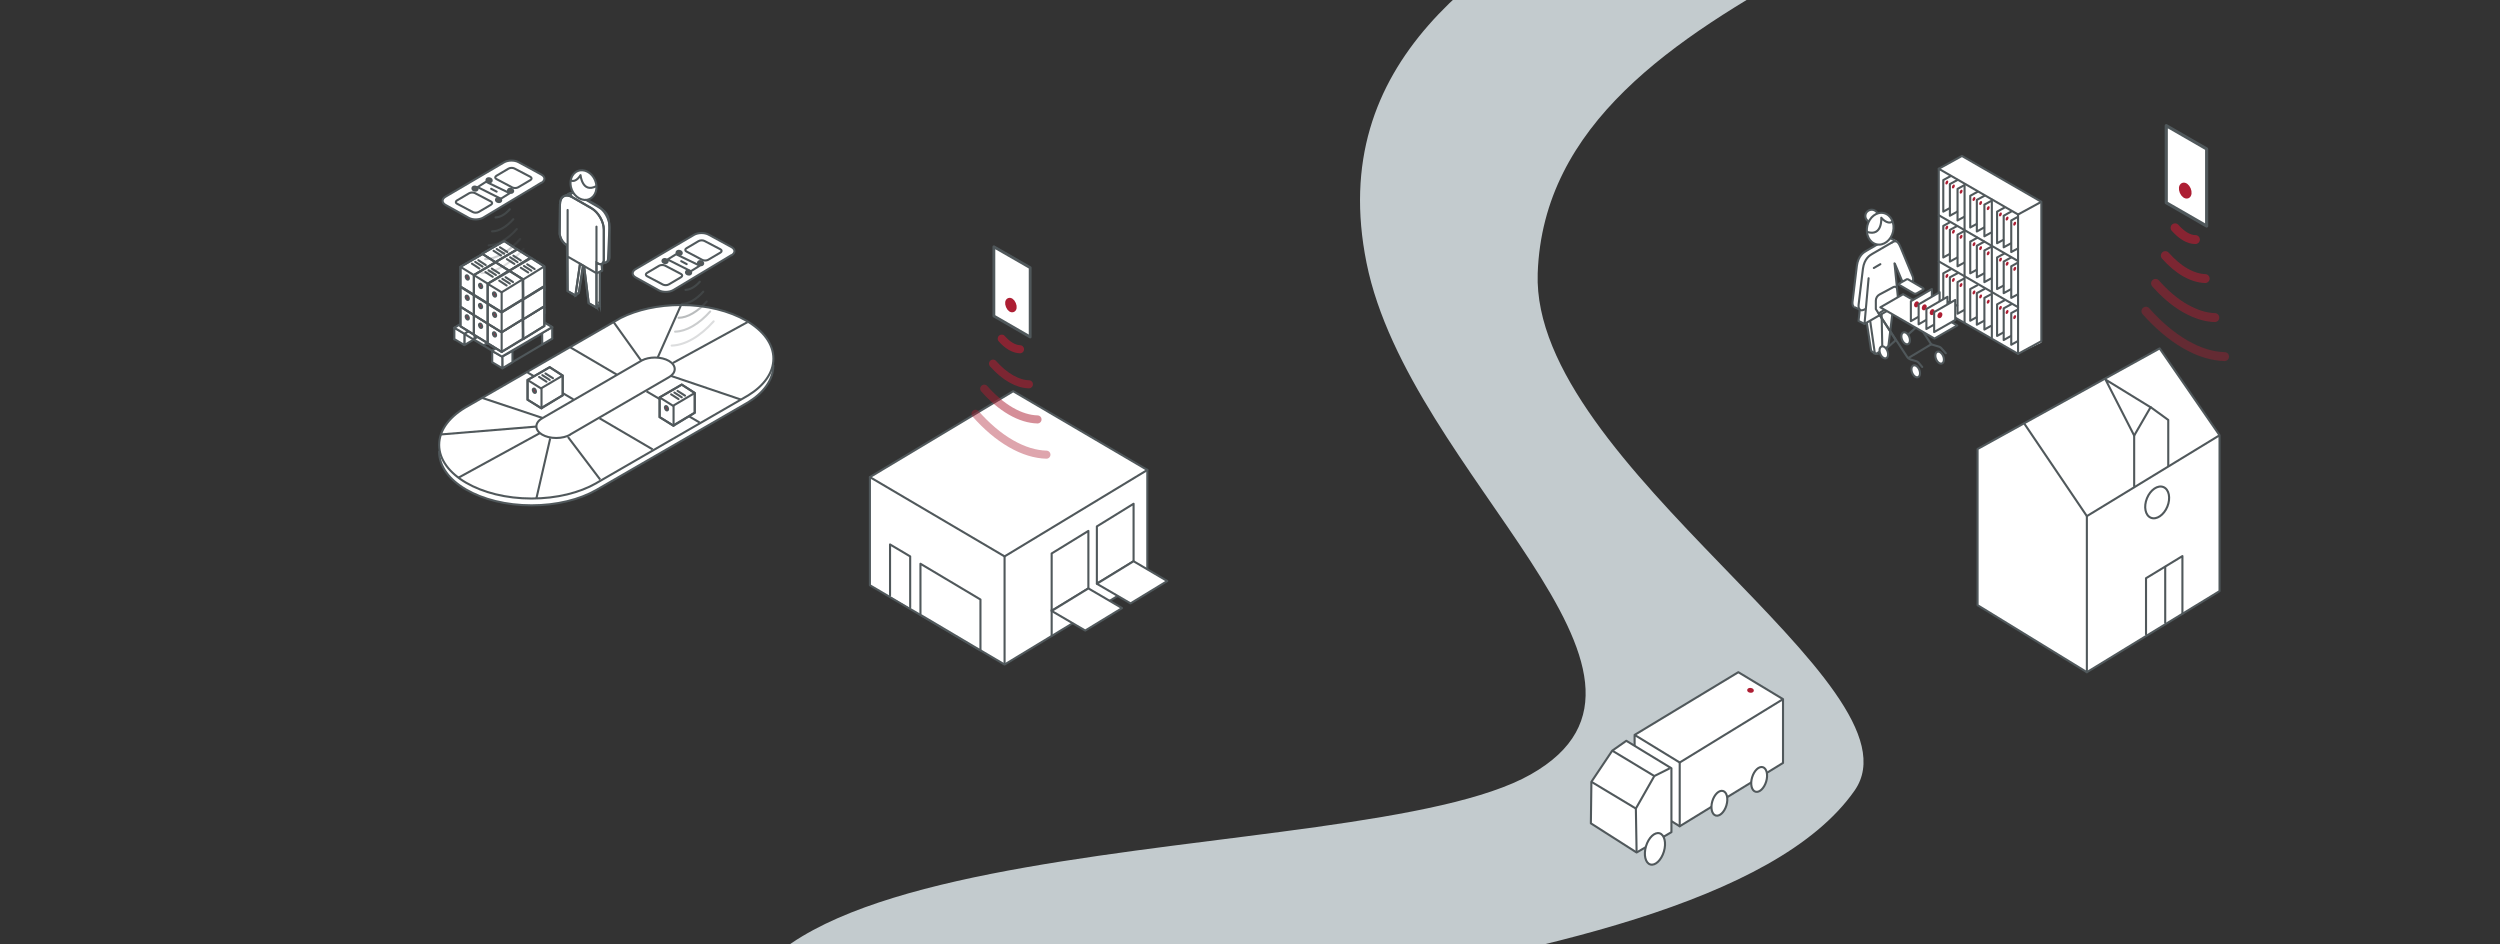 <?xml version="1.0" encoding="UTF-8"?>
<svg xmlns="http://www.w3.org/2000/svg" viewBox="0 0 238.36 90.05">
  <rect x="0" y="0" width="238.36" height="90.05" fill="#333333" stroke="none"/>
  <defs>
    <style>
      .cls-1, .cls-2, .cls-3, .cls-4, .cls-5, .cls-6, .cls-7, .cls-8, .cls-9, .cls-10, .cls-11, .cls-12, .cls-13, .cls-14, .cls-15, .cls-16, .cls-17, .cls-18, .cls-19 {
        stroke: #50585b;
      }

      .cls-1, .cls-2, .cls-3, .cls-4, .cls-5, .cls-7, .cls-8, .cls-9, .cls-10, .cls-11, .cls-12, .cls-13, .cls-20, .cls-14, .cls-15, .cls-16, .cls-17, .cls-18 {
        stroke-width: .2px;
      }

      .cls-1, .cls-2, .cls-3, .cls-4, .cls-5, .cls-21, .cls-10, .cls-11, .cls-12, .cls-22, .cls-23, .cls-20, .cls-24, .cls-25, .cls-14, .cls-26, .cls-27, .cls-28, .cls-16, .cls-17, .cls-29, .cls-30 {
        stroke-miterlimit: 10;
      }

      .cls-1, .cls-3, .cls-4, .cls-7, .cls-9, .cls-21, .cls-10, .cls-11, .cls-22, .cls-23, .cls-24, .cls-25, .cls-14, .cls-28, .cls-16, .cls-17, .cls-29, .cls-30 {
        fill: none;
      }

      .cls-1, .cls-4, .cls-6, .cls-8, .cls-9, .cls-21, .cls-10, .cls-11, .cls-13, .cls-22, .cls-23, .cls-24, .cls-25, .cls-14, .cls-28, .cls-16, .cls-17, .cls-29, .cls-30, .cls-19 {
        stroke-linecap: round;
      }

      .cls-1, .cls-23, .cls-25 {
        opacity: .5;
      }

      .cls-2 {
        fill: #b51838;
      }

      .cls-4, .cls-28, .cls-30 {
        opacity: .4;
      }

      .cls-5, .cls-13 {
        fill: #575756;
      }

      .cls-6 {
        stroke-width: .3px;
      }

      .cls-6, .cls-7, .cls-8, .cls-9, .cls-13, .cls-15, .cls-18, .cls-19 {
        stroke-linejoin: round;
      }

      .cls-6, .cls-8, .cls-12, .cls-31, .cls-15, .cls-19 {
        fill: #fff;
      }

      .cls-32, .cls-33, .cls-31 {
        stroke-width: 0px;
      }

      .cls-32, .cls-20, .cls-26, .cls-27 {
        fill: #ad1e33;
      }

      .cls-21, .cls-22, .cls-23, .cls-20, .cls-24, .cls-25, .cls-26, .cls-27, .cls-28, .cls-29, .cls-30 {
        stroke: #ad1e33;
      }

      .cls-21, .cls-22, .cls-23, .cls-30 {
        stroke-width: .77px;
      }

      .cls-21, .cls-24, .cls-17 {
        opacity: .7;
      }

      .cls-10 {
        opacity: .3;
      }

      .cls-11 {
        opacity: .2;
      }

      .cls-33 {
        fill: #c3cbce;
      }

      .cls-22, .cls-14, .cls-29 {
        opacity: .6;
      }

      .cls-24, .cls-25, .cls-28, .cls-29 {
        stroke-width: .85px;
      }

      .cls-26 {
        stroke-width: .5px;
      }

      .cls-27 {
        stroke-width: .45px;
      }

      .cls-18 {
        fill: #59595b;
      }

      .cls-19 {
        stroke-width: .27px;
      }
    </style>
  </defs>
  <g id="Layer_3" data-name="Layer 3">
    <path class="cls-33" d="m2.34,214.23s109.64-59.09,115.06-75.99c5.43-16.91-22.36-19.44-28.08-31.75-5.71-12.31,72.42-9.54,87.5-31.11,6.97-9.97-30.85-31.03-30.21-49.32.99-28.43,49.78-32.58,55.85-53.46s-27.03-19.85-41.61-40.62c-14.57-20.77,43.33-21.71,44.28-46.49,1.33-34.68-51.96-29.48-67.88-46.1-11.53-12.03,32.37-26.19,31.54-53.82-1-33.26-80.96-63.92-59.43-75.93,13.62-7.6,71.79-16.13,79.41-41.48,6.47-21.54-28.58-30.65-28.62-49.84-.04-17.18,33.01-24.91,43.18-46.45,13.4-28.38-60.74-70.89-73.65-83.86-14.88-14.94,47.78-36.24,43.47-54.2s-78.78-19.11-91.97-28.83c-17.03-12.54,15.59-15.78,16.92-29.85,1.33-14.07-123.84-94.3-123.84-94.3l.15,5.15s106.51,76.17,105.17,90.24c-1.33,14.07-36.43,19.06-22.38,34.87,12.6,14.18,95.88,5.66,88.37,32.45-4.83,17.23-47.52,25.83-32.6,45.48,20.11,26.48,94.66,71.72,63.54,87.06-17.84,8.79-40.07,23.41-36.33,45.87,2.81,16.81,39.09,33.81,29.81,44.44-9.28,10.64-75.98,19.14-80.28,42.07-6.42,34.22,55.56,57.31,58.26,75.78,1.97,13.48-35.78,36.78-35.45,54.67.64,34.75,68.45,12.6,67.9,44.3-.23,13.03-42.96,23.88-40.65,48.75,1.76,18.98,25.23,22.78,34.23,33.93,16.55,20.52-51.47,20.6-43.71,59.17,4.07,20.25,32.38,39.31,15.65,48.78-16.72,9.47-86.69,3.75-74.74,31.18,7.65,17.56,26.73,20.24,12.83,38.37-12.18,15.89-81.89,63.58-81.89,63.58"/>
  </g>
  <g id="Ekstra_elementer_t.h." data-name="Ekstra elementer t.h.">
    <g>
      <g>
        <g>
          <polyline class="cls-8" points="170 66.66 160.15 72.7 155.85 70.07 165.74 64.09 170 66.66 170 72.74 160.15 78.78 155.85 76.13 155.85 70.14"/>
          <line class="cls-8" x1="160.15" y1="72.7" x2="160.15" y2="78.78"/>
        </g>
        <ellipse class="cls-8" cx="163.93" cy="76.58" rx="1.22" ry=".7" transform="translate(43.57 211.68) rotate(-73.34)"/>
        <ellipse class="cls-8" cx="167.72" cy="74.31" rx="1.22" ry=".7" transform="translate(48.45 213.69) rotate(-73.34)"/>
        <g>
          <g>
            <polyline class="cls-15" points="159.19 73.26 157.73 73.99 153.72 71.57 155.06 70.63 159.36 73.25 159.36 79.34 156.04 81.28 151.68 78.5 151.73 74.54 153.72 71.57"/>
            <polyline class="cls-7" points="157.73 73.99 155.97 77.09 156.04 81.28"/>
            <ellipse class="cls-8" cx="157.79" cy="80.93" rx="1.55" ry=".89" transform="translate(35.02 208.9) rotate(-73.34)"/>
          </g>
          <line class="cls-7" x1="151.73" y1="74.54" x2="155.97" y2="77.09"/>
        </g>
      </g>
      <ellipse class="cls-20" cx="166.89" cy="65.82" rx=".13" ry=".22" transform="translate(81.37 223.52) rotate(-83.05)"/>
    </g>
    <g>
      <g>
        <polyline class="cls-8" points="193.06 40.47 198.97 49.21 211.62 41.5 205.91 33.22 188.55 42.81 188.55 57.7 198.97 64.09 211.62 56.36 211.62 41.57"/>
        <line class="cls-8" x1="198.97" y1="49.21" x2="198.97" y2="64.09"/>
      </g>
      <polyline class="cls-9" points="204.61 60.47 204.61 55.13 208.08 53.02 208.08 58.51"/>
      <line class="cls-9" x1="206.44" y1="54.05" x2="206.44" y2="59.38"/>
      <ellipse class="cls-9" cx="205.68" cy="47.91" rx="1.58" ry="1.05" transform="translate(83.54 220.19) rotate(-67.78)"/>
      <polyline class="cls-9" points="203.48 46.35 203.48 41.53 205.05 38.82 206.73 40.04 206.73 44.39"/>
      <polyline class="cls-9" points="203.48 41.53 200.75 36.19 205.06 38.84"/>
    </g>
    <g>
      <polygon class="cls-6" points="210.39 21.55 206.54 19.33 206.54 11.98 210.39 14.2 210.39 21.55"/>
      <g>
        <ellipse class="cls-26" cx="208.35" cy="18.17" rx=".31" ry=".54" transform="translate(9.52 83.03) rotate(-23.05)"/>
        <g>
          <path class="cls-28" d="m204.6,29.67c1.16,1.31,2.42,2.39,3.75,3.16s2.59,1.14,3.75,1.17"/>
          <path class="cls-25" d="m205.52,27.02c.87.98,1.82,1.81,2.83,2.38s1.95.86,2.82.88"/>
          <path class="cls-29" d="m206.45,24.37c.59.66,1.23,1.22,1.9,1.6s1.31.57,1.9.59"/>
          <path class="cls-24" d="m207.38,21.72c.3.34.63.63.97.83s.67.29.97.29"/>
        </g>
      </g>
    </g>
    <g>
      <g>
        <g>
          <polygon class="cls-31" points="194.63 32.67 194.63 19.24 187.06 14.87 184.85 16.09 184.85 29.37 192.41 33.73 194.63 32.67"/>
          <polygon class="cls-9" points="184.85 29.38 192.41 33.74 192.41 20.45 184.85 16.09 184.85 29.38"/>
          <line class="cls-9" x1="192.41" y1="24.89" x2="184.85" y2="20.52"/>
          <line class="cls-9" x1="192.41" y1="29.29" x2="184.85" y2="24.92"/>
          <polyline class="cls-9" points="192.41 33.74 194.63 32.53 194.63 19.24 187.06 14.87 184.85 16.09"/>
          <line class="cls-7" x1="194.63" y1="19.24" x2="192.41" y2="20.45"/>
        </g>
        <line class="cls-9" x1="189.91" y1="19.04" x2="189.91" y2="32.18"/>
        <line class="cls-9" x1="187.31" y1="17.64" x2="187.31" y2="30.73"/>
        <g>
          <polyline class="cls-7" points="192.41 20.66 191.76 21.02 191.76 24.03 192.41 23.68"/>
          <polyline class="cls-7" points="191.81 20.14 191.04 20.57 191.04 23.58 191.79 23.17"/>
          <polyline class="cls-7" points="191.15 19.77 190.41 20.18 190.41 23.19 191.06 22.84"/>
        </g>
        <g>
          <polyline class="cls-7" points="189.85 19.16 189.2 19.51 189.2 22.53 189.85 22.17"/>
          <polyline class="cls-7" points="189.25 18.64 188.48 19.06 188.48 22.07 189.23 21.66"/>
          <polyline class="cls-7" points="188.59 18.26 187.85 18.67 187.85 21.69 188.5 21.33"/>
        </g>
        <g>
          <polyline class="cls-7" points="187.29 17.65 186.64 18.01 186.64 21.02 187.29 20.66"/>
          <polyline class="cls-7" points="186.69 17.13 185.91 17.55 185.91 20.57 186.67 20.15"/>
          <polyline class="cls-7" points="186.03 16.76 185.28 17.17 185.28 20.18 185.93 19.82"/>
        </g>
        <g>
          <polyline class="cls-7" points="192.41 25.03 191.76 25.39 191.76 28.4 192.41 28.05"/>
          <polyline class="cls-7" points="191.81 24.51 191.04 24.94 191.04 27.95 191.79 27.54"/>
          <polyline class="cls-7" points="191.15 24.14 190.41 24.55 190.41 27.56 191.06 27.21"/>
        </g>
        <g>
          <polyline class="cls-7" points="189.85 23.53 189.2 23.88 189.2 26.9 189.85 26.54"/>
          <polyline class="cls-7" points="189.25 23.01 188.48 23.43 188.48 26.44 189.23 26.03"/>
          <polyline class="cls-7" points="188.59 22.63 187.85 23.04 187.85 26.06 188.5 25.7"/>
        </g>
        <g>
          <polyline class="cls-7" points="187.29 22.02 186.64 22.38 186.64 25.39 187.29 25.03"/>
          <polyline class="cls-7" points="186.61 21.54 185.91 21.92 185.91 24.94 186.67 24.52"/>
          <polyline class="cls-7" points="185.91 21.19 185.28 21.54 185.28 24.55 185.93 24.19"/>
        </g>
        <g>
          <polyline class="cls-7" points="192.41 29.5 191.76 29.85 191.76 32.87 192.41 32.51"/>
          <polyline class="cls-7" points="191.81 28.98 191.04 29.4 191.04 32.42 191.79 32"/>
          <polyline class="cls-7" points="191.15 28.61 190.41 29.02 190.41 32.03 191.06 31.67"/>
        </g>
        <g>
          <polyline class="cls-7" points="189.85 28.05 189.2 28.4 189.2 31.42 189.85 31.06"/>
          <polyline class="cls-7" points="189.25 27.53 188.48 27.95 188.48 30.96 189.23 30.55"/>
          <polyline class="cls-7" points="188.59 27.16 187.85 27.56 187.85 30.58 188.5 30.22"/>
        </g>
        <g>
          <polyline class="cls-7" points="187.29 26.54 186.64 26.9 186.64 29.91 187.29 29.55"/>
          <polyline class="cls-7" points="186.69 26.02 185.91 26.44 185.91 29.46 186.67 29.04"/>
          <polyline class="cls-7" points="186.03 25.65 185.28 26.06 185.28 29.07 185.93 28.71"/>
        </g>
        <g>
          <ellipse class="cls-32" cx="191.37" cy="20.84" rx=".2" ry=".12" transform="translate(97.26 188.77) rotate(-66.95)"/>
          <ellipse class="cls-32" cx="190.74" cy="20.45" rx=".2" ry=".12" transform="translate(97.23 187.95) rotate(-66.95)"/>
          <ellipse class="cls-32" cx="192.09" cy="21.33" rx=".2" ry=".12" transform="translate(97.25 189.73) rotate(-66.95)"/>
        </g>
        <g>
          <ellipse class="cls-32" cx="191.37" cy="25.15" rx=".2" ry=".12" transform="translate(93.3 191.39) rotate(-66.95)"/>
          <ellipse class="cls-32" cx="190.74" cy="24.76" rx=".2" ry=".12" transform="translate(93.27 190.57) rotate(-66.95)"/>
          <ellipse class="cls-32" cx="192.09" cy="25.64" rx=".2" ry=".12" transform="translate(93.29 192.35) rotate(-66.95)"/>
        </g>
        <g>
          <ellipse class="cls-32" cx="188.84" cy="23.66" rx=".2" ry=".12" transform="translate(93.13 188.16) rotate(-66.95)"/>
          <ellipse class="cls-32" cx="188.21" cy="23.28" rx=".2" ry=".12" transform="translate(93.1 187.35) rotate(-66.95)"/>
          <ellipse class="cls-32" cx="189.56" cy="24.15" rx=".2" ry=".12" transform="translate(93.12 189.12) rotate(-66.95)"/>
        </g>
        <g>
          <ellipse class="cls-32" cx="188.84" cy="19.36" rx=".2" ry=".12" transform="translate(97.09 185.54) rotate(-66.95)"/>
          <ellipse class="cls-32" cx="188.21" cy="18.97" rx=".2" ry=".12" transform="translate(97.06 184.73) rotate(-66.95)"/>
          <ellipse class="cls-32" cx="189.56" cy="19.85" rx=".2" ry=".12" transform="translate(97.08 186.5) rotate(-66.95)"/>
        </g>
        <g>
          <ellipse class="cls-32" cx="186.25" cy="17.78" rx=".2" ry=".12" transform="translate(96.96 182.2) rotate(-66.95)"/>
          <ellipse class="cls-32" cx="185.62" cy="17.4" rx=".2" ry=".12" transform="translate(96.93 181.39) rotate(-66.95)"/>
          <ellipse class="cls-32" cx="186.98" cy="18.28" rx=".2" ry=".12" transform="translate(96.95 183.17) rotate(-66.95)"/>
        </g>
        <g>
          <ellipse class="cls-32" cx="186.25" cy="22.09" rx=".2" ry=".12" transform="translate(93 184.82) rotate(-66.95)"/>
          <ellipse class="cls-32" cx="185.62" cy="21.7" rx=".2" ry=".12" transform="translate(92.97 184.01) rotate(-66.95)"/>
          <ellipse class="cls-32" cx="186.98" cy="22.58" rx=".2" ry=".12" transform="translate(92.99 185.79) rotate(-66.95)"/>
        </g>
        <g>
          <ellipse class="cls-32" cx="191.37" cy="29.75" rx=".2" ry=".12" transform="translate(89.06 194.19) rotate(-66.95)"/>
          <ellipse class="cls-32" cx="190.74" cy="29.36" rx=".2" ry=".12" transform="translate(89.03 193.37) rotate(-66.95)"/>
          <ellipse class="cls-32" cx="192.09" cy="30.24" rx=".2" ry=".12" transform="translate(89.05 195.15) rotate(-66.95)"/>
        </g>
        <g>
          <ellipse class="cls-32" cx="188.84" cy="28.27" rx=".2" ry=".12" transform="translate(88.89 190.96) rotate(-66.95)"/>
          <ellipse class="cls-32" cx="188.21" cy="27.88" rx=".2" ry=".12" transform="translate(88.86 190.15) rotate(-66.95)"/>
          <ellipse class="cls-32" cx="189.56" cy="28.76" rx=".2" ry=".12" transform="translate(88.88 191.93) rotate(-66.95)"/>
        </g>
        <g>
          <ellipse class="cls-32" cx="186.25" cy="26.69" rx=".2" ry=".12" transform="translate(88.76 187.62) rotate(-66.95)"/>
          <ellipse class="cls-32" cx="185.62" cy="26.31" rx=".2" ry=".12" transform="translate(88.74 186.81) rotate(-66.95)"/>
          <ellipse class="cls-32" cx="186.98" cy="27.18" rx=".2" ry=".12" transform="translate(88.75 188.59) rotate(-66.95)"/>
        </g>
      </g>
      <path class="cls-31" d="m177.3,29.51c-.94-.25-.69-.78-.69-.78l.41-3.4c.13-.97.67-1.29.9-1.42l1.88-1.08c.26-.13,1-.06,1.13.24h0c.11.08.2.23.25.51l1.3,3.08s-.62,1.87-1.83-1.5l.37,3.87-.52.3-.44,3.58c-.01.09-.07.18-.14.23l-1.03.6c-.07.04-.49-.26-.5-.34l-.4-2.61-.21.12h0s0,0,0,0l-.59-.29.14-1.06s-.02-.01-.02-.02Z"/>
      <path class="cls-3" d="m176.8,29.28c-.24-.11-.17-.54-.17-.54l.41-3.4c.13-.97.67-1.29.9-1.42l1.88-1.09"/>
      <polyline class="cls-9" points="177.32 29.52 177.2 30.6 177.77 30.88"/>
      <path class="cls-3" d="m180.36,22.77c-.21-.14-.5.03-.65.11"/>
      <path class="cls-3" d="m177.88,29.45c-.81.47-.67-.43-.67-.43l.41-3.4c.13-.97.67-1.29.9-1.42l1.88-1.09"/>
      <polyline class="cls-9" points="178.16 26.53 177.77 30.88 181.02 29.01 180.63 25.11"/>
      <path class="cls-3" d="m180.5,29.31l-.44,3.58c-.01.09-.07.18-.14.23l-1.03.6c-.07.04-.13.02-.14-.06l-.44-3.07m1.99-7.42c.27-.13.56-.45.9.39l1.15,2.77s.34.68-.58.9c-.09.02-.23,0-.26-.07l-.86-2.05"/>
      <line class="cls-3" x1="179.4" y1="29.9" x2="179.47" y2="33.37"/>
      <path class="cls-3" d="m178.58,33.66.18.03s-.24-.15-.3-.19-.07-.13-.07-.13l-.4-2.61"/>
      <line class="cls-3" x1="176.8" y1="29.28" x2="177.32" y2="29.52"/>
      <g>
        <ellipse class="cls-8" cx="178.46" cy="20.6" rx=".6" ry=".61" transform="translate(134.62 194.81) rotate(-82.46)"/>
        <g>
          <ellipse class="cls-8" cx="179.25" cy="21.8" rx="1.53" ry="1.26" transform="translate(116.37 191.07) rotate(-76.55)"/>
          <path class="cls-9" d="m178.01,22.11c1.49.48,1.36-1.35,1.36-1.35,0,0,.54.67,1.03.39"/>
        </g>
      </g>
      <line class="cls-3" x1="180.31" y1="22.74" x2="180.76" y2="23.01"/>
      <line class="cls-8" x1="179.28" y1="25.19" x2="178.66" y2="25.55"/>
      <path class="cls-9" d="m181.17,28.57l-2.05,1.32,2.71,4.13c.08.12.2.21.34.26l.51.15c.08.02.15.06.22.12l.37.44"/>
      <path class="cls-9" d="m181.3,28.51l2.83,4.32.73.22c.07.02.14.06.2.11l.46.52"/>
      <ellipse class="cls-8" cx="179.61" cy="33.59" rx=".37" ry=".6" transform="translate(.23 68.39) rotate(-21.57)"/>
      <ellipse class="cls-8" cx="182.65" cy="35.4" rx=".37" ry=".6" transform="translate(-.22 69.63) rotate(-21.57)"/>
      <ellipse class="cls-8" cx="184.93" cy="34.09" rx=".37" ry=".6" transform="translate(.42 70.38) rotate(-21.57)"/>
      <path class="cls-9" d="m180.86,27.49c-.04-.17-.24-.18-.35-.11l-1.31.7c-.21.11-.35.34-.35.58v.81s1.9,2.95,1.9,2.95"/>
      <line class="cls-9" x1="180.67" y1="32.51" x2="179.87" y2="33.21"/>
      <ellipse class="cls-8" cx="181.69" cy="32.25" rx=".37" ry=".6" transform="translate(.87 69.06) rotate(-21.57)"/>
      <line class="cls-9" x1="182.74" y1="31.17" x2="181.95" y2="31.87"/>
      <polygon class="cls-8" points="184.44 32.28 179.28 29.3 181.45 28.05 186.61 31.03 184.44 32.28"/>
      <line class="cls-9" x1="181.98" y1="34.12" x2="184.14" y2="32.82"/>
      <g>
        <polygon class="cls-8" points="184.19 29.47 182.19 30.62 182.19 28.72 184.19 27.56 184.19 29.47"/>
        <ellipse class="cls-20" cx="182.73" cy="29.01" rx=".2" ry=".12" transform="translate(84.49 185.8) rotate(-66.95)"/>
      </g>
      <g>
        <polygon class="cls-8" points="184.93 29.76 182.93 30.92 182.93 29.02 184.93 27.86 184.93 29.76"/>
        <ellipse class="cls-20" cx="183.48" cy="29.31" rx=".2" ry=".12" transform="translate(84.66 186.66) rotate(-66.95)"/>
      </g>
      <g>
        <polygon class="cls-8" points="185.68 30.21 183.67 31.37 183.67 29.46 185.68 28.3 185.68 30.21"/>
        <ellipse class="cls-20" cx="184.22" cy="29.76" rx=".2" ry=".12" transform="translate(84.71 187.62) rotate(-66.95)"/>
      </g>
      <g>
        <polygon class="cls-8" points="186.42 30.51 184.41 31.66 184.41 29.76 186.42 28.6 186.42 30.51"/>
        <ellipse class="cls-20" cx="184.96" cy="30.05" rx=".2" ry=".12" transform="translate(84.89 188.48) rotate(-66.95)"/>
      </g>
      <path class="cls-8" d="m183.36,27.62l-.59.34c-.1.06-.23.06-.33,0l-1.35-.79c-.05-.03-.05-.11,0-.14l.7-.4s.09-.02.13,0l1.44.85c.05.03.05.11,0,.14Z"/>
    </g>
    <g>
      <g>
        <line class="cls-15" x1="64.34" y1="35.21" x2="73.73" y2="34.2"/>
        <g>
          <line class="cls-9" x1="48.7" y1="37.86" x2="48.7" y2="36.77"/>
          <path class="cls-8" d="m73.73,34.85c0,1.36-.91,2.59-2.39,3.5l-14.49,8.37c-1.59.91-3.77,1.46-6.17,1.46-4.86,0-8.81-2.29-8.81-5.11"/>
          <path class="cls-8" d="m56.85,46.07c-1.59.91-3.77,1.46-6.17,1.46-4.86,0-8.81-2.29-8.81-5.11,0-1.48,1.08-2.81,2.82-3.75l14.5-8.36c1.54-.77,3.55-1.23,5.74-1.23,4.86,0,8.81,2.29,8.81,5.11,0,1.36-.91,2.59-2.39,3.5l-14.49,8.37Z"/>
          <path class="cls-8" d="m54.36,41.45c-.34.19-.81.31-1.33.31-1.05,0-1.89-.49-1.89-1.1,0-.32.23-.61.61-.81l9.46-5.49c.33-.17.76-.27,1.23-.27,1.05,0,1.89.49,1.89,1.1,0,.29-.2.56-.51.75l-9.46,5.49Z"/>
          <line class="cls-15" x1="51.48" y1="41.29" x2="43.7" y2="45.55"/>
          <line class="cls-15" x1="71.27" y1="30.71" x2="64.15" y2="34.61"/>
          <line class="cls-15" x1="51.14" y1="40.67" x2="42.05" y2="41.42"/>
          <line class="cls-15" x1="57.16" y1="39.88" x2="62.23" y2="42.85"/>
          <line class="cls-15" x1="50.19" y1="35.45" x2="54.67" y2="38.08"/>
          <line class="cls-15" x1="61.64" y1="37.31" x2="66.71" y2="40.29"/>
          <line class="cls-15" x1="54.31" y1="33.08" x2="58.83" y2="35.73"/>
          <line class="cls-15" x1="63.97" y1="35.84" x2="70.65" y2="38.1"/>
          <line class="cls-15" x1="58.46" y1="30.65" x2="61.15" y2="34.41"/>
          <line class="cls-7" x1="51.75" y1="39.86" x2="45.98" y2="37.94"/>
          <line class="cls-15" x1="52.46" y1="41.79" x2="51.14" y2="47.53"/>
          <line class="cls-15" x1="54.15" y1="41.66" x2="57.22" y2="45.72"/>
          <line class="cls-15" x1="62.7" y1="34.11" x2="64.93" y2="29.09"/>
        </g>
        <g>
          <g>
            <polygon class="cls-12" points="50.3 38.11 51.63 38.93 53.65 37.69 53.65 35.81 52.41 35.01 50.3 36.23 50.3 38.11"/>
            <polyline class="cls-9" points="53.65 35.81 51.58 37.03 50.3 36.23 52.41 35.01 53.65 35.81 53.65 37.69 51.58 38.91 50.3 38.11 50.3 36.23"/>
            <line class="cls-9" x1="52.1" y1="36.39" x2="51.4" y2="35.94"/>
            <line class="cls-9" x1="52.72" y1="36.06" x2="52.01" y2="35.61"/>
            <line class="cls-9" x1="52.41" y1="36.22" x2="51.71" y2="35.77"/>
            <line class="cls-9" x1="51.63" y1="37.05" x2="51.63" y2="38.93"/>
          </g>
          <ellipse class="cls-2" cx="50.95" cy="37.26" rx=".13" ry=".22" transform="translate(-10.52 22.92) rotate(-23.05)"/>
        </g>
        <g>
          <g>
            <polygon class="cls-12" points="62.89 39.77 64.22 40.59 66.24 39.35 66.24 37.47 65 36.67 62.89 37.89 62.89 39.77"/>
            <polyline class="cls-9" points="66.24 37.47 64.17 38.69 62.89 37.89 65 36.67 66.24 37.47 66.24 39.35 64.17 40.57 62.89 39.77 62.89 37.89"/>
            <line class="cls-9" x1="64.69" y1="38.05" x2="63.99" y2="37.6"/>
            <line class="cls-9" x1="65.31" y1="37.72" x2="64.6" y2="37.27"/>
            <line class="cls-9" x1="65" y1="37.88" x2="64.3" y2="37.43"/>
            <line class="cls-9" x1="64.22" y1="38.71" x2="64.22" y2="40.59"/>
          </g>
          <ellipse class="cls-2" cx="63.54" cy="38.92" rx=".13" ry=".22" transform="translate(-10.16 27.99) rotate(-23.05)"/>
        </g>
      </g>
      <g>
        <path class="cls-11" d="m68.04,30.64c-.62.69-1.29,1.27-2,1.68s-1.38.61-2,.63"/>
        <path class="cls-10" d="m67.71,29.7c-.52.58-1.08,1.06-1.67,1.4s-1.15.51-1.67.52"/>
        <path class="cls-4" d="m67.38,28.75c-.41.47-.86.85-1.34,1.13s-.92.41-1.34.42"/>
        <path class="cls-1" d="m67.05,27.81c-.31.35-.65.64-1.01.85s-.7.31-1.01.31"/>
        <path class="cls-14" d="m66.72,26.86c-.21.24-.44.43-.68.57s-.47.2-.68.21"/>
        <path class="cls-17" d="m66.39,25.92c-.11.12-.22.22-.35.29s-.24.1-.35.1"/>
        <g>
          <path class="cls-31" d="m69.75,24.34c.38-.23.37-.58-.02-.79l-2.17-1.18c-.39-.21-1.01-.2-1.39.02l-5.57,3.27c-.38.22-.37.58,0,.79l2.21,1.23c.38.21,1,.2,1.38-.02l5.54-3.33Z"/>
          <path class="cls-9" d="m69.75,24.34c.38-.23.37-.58-.02-.79l-2.17-1.18c-.39-.21-1.01-.2-1.39.02l-5.57,3.27c-.38.22-.37.58,0,.79l2.21,1.23c.38.21,1,.2,1.38-.02l5.54-3.33Z"/>
        </g>
        <polygon class="cls-8" points="64.46 24.24 63.65 24.74 65.87 25.86 66.72 25.33 64.46 24.24"/>
        <line class="cls-13" x1="64.95" y1="24.9" x2="65.47" y2="25.18"/>
        <ellipse class="cls-5" cx="64.75" cy="24.1" rx=".19" ry=".25" transform="translate(27.84 82.51) rotate(-78.12)"/>
        <ellipse class="cls-5" cx="63.41" cy="24.89" rx=".19" ry=".25" transform="translate(26 81.82) rotate(-78.12)"/>
        <ellipse class="cls-5" cx="65.66" cy="25.98" rx=".19" ry=".25" transform="translate(26.71 84.89) rotate(-78.12)"/>
        <g>
          <path class="cls-31" d="m68.69,24.08c.15-.09.15-.23,0-.31l-1.53-.8c-.16-.08-.41-.07-.56.02l-1.15.68c-.15.09-.15.23,0,.31l1.51.8c.15.08.41.08.56-.01l1.17-.69Z"/>
          <path class="cls-9" d="m68.69,24.08c.15-.09.15-.23,0-.31l-1.53-.8c-.16-.08-.41-.07-.56.02l-1.15.68c-.15.09-.15.23,0,.31l1.51.8c.15.08.41.08.56-.01l1.17-.69Z"/>
        </g>
        <g>
          <path class="cls-31" d="m64.93,26.43c.15-.09.15-.23,0-.31l-1.53-.8c-.16-.08-.41-.07-.56.02l-1.15.68c-.15.09-.15.23,0,.31l1.51.8c.15.08.41.08.56-.01l1.17-.69Z"/>
          <path class="cls-9" d="m64.93,26.43c.15-.09.15-.23,0-.31l-1.53-.8c-.16-.08-.41-.07-.56.02l-1.15.68c-.15.09-.15.23,0,.31l1.51.8c.15.08.41.08.56-.01l1.17-.69Z"/>
        </g>
        <ellipse class="cls-5" cx="66.8" cy="25.1" rx=".19" ry=".25" transform="translate(26.92 84.27) rotate(-76.62)"/>
      </g>
      <g>
        <g>
          <polygon class="cls-18" points="51.92 27.29 49.76 26.05 49.76 26.45 51.92 27.7 51.92 27.29"/>
          <polygon class="cls-18" points="51.92 29.45 49.76 28.21 49.76 28.6 51.92 29.86 51.92 29.45"/>
          <g>
            <ellipse class="cls-9" cx="51.02" cy="31.33" rx=".36" ry=".22" transform="translate(16.72 80.41) rotate(-86.6)"/>
            <ellipse class="cls-9" cx="49.78" cy="30.56" rx=".36" ry=".22" transform="translate(16.32 78.44) rotate(-86.6)"/>
          </g>
          <g>
            <ellipse class="cls-9" cx="47.83" cy="33.16" rx=".36" ry=".22" transform="translate(11.89 78.95) rotate(-86.6)"/>
            <ellipse class="cls-9" cx="46.6" cy="32.39" rx=".36" ry=".22" transform="translate(11.5 76.98) rotate(-86.6)"/>
          </g>
          <polygon class="cls-8" points="45.24 31.25 45.24 32.33 44.28 32.9 44.28 31.8 45.24 31.25"/>
          <g>
            <polyline class="cls-9" points="47.88 35.11 52.65 32.28 48.02 29.49 43.32 32.35"/>
            <polyline class="cls-9" points="43.32 31.26 47.88 34.03 52.65 31.19 48.02 28.4 43.32 31.26"/>
            <polygon class="cls-8" points="52.65 31.19 52.65 32.28 51.7 32.84 51.69 31.74 52.65 31.19"/>
            <polygon class="cls-8" points="48.86 33.46 48.86 34.54 47.9 35.11 47.89 34 48.86 33.46"/>
            <polygon class="cls-8" points="46.93 33.46 46.93 34.54 47.89 35.11 47.89 34 46.93 33.46"/>
            <polygon class="cls-8" points="43.32 31.25 43.32 32.33 44.27 32.9 44.28 31.8 43.32 31.25"/>
            <polygon class="cls-8" points="48.01 28.41 48.01 29.49 47.06 30.06 47.05 29.06 48.01 28.41"/>
            <polygon class="cls-8" points="48.01 28.41 48.01 29.49 48.97 30.06 48.98 28.95 48.01 28.41"/>
            <polygon class="cls-8" points="48.02 28.4 43.32 31.25 44.27 31.82 48.98 28.95 48.02 28.4"/>
            <polygon class="cls-8" points="51.69 30.64 46.89 33.44 47.85 34 52.65 31.19 51.69 30.64"/>
            <polygon class="cls-8" points="49.86 29.51 45.15 32.35 46.11 32.92 50.82 30.06 49.86 29.51"/>
          </g>
          <g>
            <g>
              <g>
                <g>
                  <g>
                    <polygon class="cls-12" points="45.96 29.88 47.29 30.7 49.3 29.46 49.3 27.57 48.07 26.78 45.96 28 45.96 29.88"/>
                    <polyline class="cls-9" points="49.3 27.57 47.23 28.8 45.96 28 48.07 26.78 49.3 27.57 49.3 29.46 47.23 30.67 45.96 29.88 45.96 28"/>
                    <line class="cls-9" x1="47.76" y1="28.16" x2="47.06" y2="27.71"/>
                    <line class="cls-9" x1="48.37" y1="27.83" x2="47.67" y2="27.38"/>
                    <line class="cls-9" x1="48.07" y1="27.99" x2="47.36" y2="27.53"/>
                    <line class="cls-9" x1="47.29" y1="28.81" x2="47.29" y2="30.7"/>
                  </g>
                  <ellipse class="cls-2" cx="46.6" cy="29.02" rx=".13" ry=".22" transform="translate(-7.64 20.57) rotate(-23.05)"/>
                </g>
                <g>
                  <g>
                    <polygon class="cls-12" points="47.23 30.67 48.57 31.49 50.58 30.25 50.58 28.37 49.34 27.58 47.23 28.8 47.23 30.67"/>
                    <polyline class="cls-9" points="50.58 28.37 48.57 29.61 47.23 28.8 49.3 27.57 50.58 28.37 50.58 30.25 48.51 31.46 47.23 30.67 47.23 28.8"/>
                    <line class="cls-9" x1="49.04" y1="28.95" x2="48.33" y2="28.5"/>
                    <line class="cls-9" x1="49.65" y1="28.63" x2="48.95" y2="28.17"/>
                    <line class="cls-9" x1="49.34" y1="28.78" x2="48.64" y2="28.33"/>
                    <line class="cls-9" x1="48.57" y1="29.61" x2="48.57" y2="31.49"/>
                  </g>
                  <ellipse class="cls-2" cx="47.88" cy="29.82" rx=".13" ry=".22" transform="translate(-7.85 21.13) rotate(-23.05)"/>
                </g>
                <g>
                  <g>
                    <polygon class="cls-12" points="48.56 31.5 49.89 32.32 51.9 31.08 51.9 29.2 50.66 28.4 48.56 29.62 48.56 31.5"/>
                    <polyline class="cls-9" points="51.9 29.2 49.89 30.43 48.56 29.62 50.58 28.37 51.9 29.2 51.9 31.08 49.89 32.32 48.56 31.5 48.56 29.62"/>
                    <line class="cls-9" x1="50.36" y1="29.78" x2="49.66" y2="29.33"/>
                    <line class="cls-9" x1="50.97" y1="29.45" x2="50.27" y2="29"/>
                    <line class="cls-9" x1="50.66" y1="29.61" x2="49.96" y2="29.15"/>
                    <line class="cls-9" x1="49.89" y1="30.43" x2="49.89" y2="32.32"/>
                  </g>
                  <ellipse class="cls-2" cx="49.2" cy="30.64" rx=".13" ry=".22" transform="translate(-8.07 21.71) rotate(-23.05)"/>
                </g>
              </g>
              <g>
                <g>
                  <g>
                    <polygon class="cls-12" points="45.96 28 47.29 28.82 49.3 27.58 49.3 25.7 48.07 24.91 45.96 26.13 45.96 28"/>
                    <polyline class="cls-9" points="49.3 25.7 47.23 26.92 46.01 26.14 48.07 24.91 49.3 25.7 49.3 27.58 47.23 28.8 45.96 28 46.01 26.14"/>
                    <line class="cls-9" x1="47.76" y1="26.28" x2="47.06" y2="25.83"/>
                    <line class="cls-9" x1="48.37" y1="25.96" x2="47.67" y2="25.5"/>
                    <line class="cls-9" x1="48.07" y1="26.11" x2="47.36" y2="25.66"/>
                    <line class="cls-9" x1="47.29" y1="26.94" x2="47.29" y2="28.82"/>
                  </g>
                  <ellipse class="cls-2" cx="46.6" cy="27.15" rx=".13" ry=".22" transform="translate(-6.91 20.42) rotate(-23.05)"/>
                </g>
                <g>
                  <g>
                    <polygon class="cls-12" points="47.23 28.8 48.57 29.62 50.58 28.38 50.58 26.5 49.34 25.7 47.23 26.92 47.23 28.8"/>
                    <polyline class="cls-9" points="50.58 26.5 48.57 27.74 47.23 26.92 49.3 25.7 50.58 26.5 50.58 28.38 48.51 29.59 47.23 28.8 47.23 26.92"/>
                    <line class="cls-9" x1="49.04" y1="27.08" x2="48.33" y2="26.63"/>
                    <line class="cls-9" x1="49.65" y1="26.75" x2="48.95" y2="26.3"/>
                    <line class="cls-9" x1="49.34" y1="26.91" x2="48.64" y2="26.46"/>
                    <line class="cls-9" x1="48.57" y1="27.74" x2="48.57" y2="29.62"/>
                  </g>
                  <ellipse class="cls-2" cx="47.88" cy="27.95" rx=".13" ry=".22" transform="translate(-7.12 20.98) rotate(-23.05)"/>
                </g>
                <g>
                  <g>
                    <polygon class="cls-12" points="48.56 29.62 49.89 30.44 51.9 29.2 51.9 27.32 50.66 26.53 48.56 27.75 48.56 29.62"/>
                    <polyline class="cls-9" points="51.9 27.32 49.89 28.56 48.56 27.75 50.58 26.5 51.9 27.32 51.9 29.2 49.89 30.44 48.56 29.62 48.56 27.75"/>
                    <line class="cls-9" x1="50.36" y1="27.9" x2="49.66" y2="27.45"/>
                    <line class="cls-9" x1="50.97" y1="27.58" x2="50.27" y2="27.12"/>
                    <line class="cls-9" x1="50.66" y1="27.73" x2="49.96" y2="27.28"/>
                    <line class="cls-9" x1="49.89" y1="28.56" x2="49.89" y2="30.44"/>
                  </g>
                  <ellipse class="cls-2" cx="49.2" cy="28.77" rx=".13" ry=".22" transform="translate(-7.34 21.56) rotate(-23.05)"/>
                </g>
              </g>
            </g>
            <g>
              <g>
                <g>
                  <g>
                    <polygon class="cls-12" points="43.9 31.11 45.23 31.93 47.24 30.69 47.24 28.81 46.01 28.01 43.9 29.24 43.9 31.11"/>
                    <polyline class="cls-9" points="47.24 28.81 45.18 30.03 43.9 29.24 46.01 28.01 47.24 28.81 47.24 30.69 45.18 31.91 43.9 31.11 43.9 29.24"/>
                    <line class="cls-9" x1="45.7" y1="29.39" x2="45" y2="28.94"/>
                    <line class="cls-9" x1="46.31" y1="29.06" x2="45.61" y2="28.61"/>
                    <line class="cls-9" x1="46.01" y1="29.22" x2="45.31" y2="28.77"/>
                    <line class="cls-9" x1="45.23" y1="30.05" x2="45.23" y2="31.93"/>
                  </g>
                  <ellipse class="cls-2" cx="44.55" cy="30.26" rx=".13" ry=".22" transform="translate(-8.29 19.86) rotate(-23.05)"/>
                </g>
                <g>
                  <g>
                    <polygon class="cls-12" points="45.18 31.91 46.51 32.73 48.52 31.49 48.52 29.61 47.28 28.81 45.18 30.03 45.18 31.91"/>
                    <polyline class="cls-9" points="48.52 29.61 46.51 30.85 45.18 30.03 47.24 28.81 48.52 29.61 48.52 31.49 46.45 32.69 45.18 31.91 45.18 30.03"/>
                    <line class="cls-9" x1="46.98" y1="30.19" x2="46.28" y2="29.74"/>
                    <line class="cls-9" x1="47.59" y1="29.86" x2="46.89" y2="29.41"/>
                    <line class="cls-9" x1="47.28" y1="30.02" x2="46.58" y2="29.56"/>
                    <line class="cls-9" x1="46.51" y1="30.85" x2="46.51" y2="32.73"/>
                  </g>
                  <ellipse class="cls-2" cx="45.82" cy="31.06" rx=".13" ry=".22" transform="translate(-8.5 20.42) rotate(-23.05)"/>
                </g>
                <g>
                  <g>
                    <polygon class="cls-12" points="46.5 32.73 47.83 33.55 49.84 32.31 49.84 30.43 48.61 29.63 46.5 30.86 46.5 32.73"/>
                    <polyline class="cls-9" points="49.84 30.43 47.83 31.67 46.5 30.86 48.52 29.61 49.84 30.43 49.89 32.32 47.83 33.55 46.5 32.73 46.5 30.86"/>
                    <line class="cls-9" x1="48.3" y1="31.01" x2="47.6" y2="30.56"/>
                    <line class="cls-9" x1="48.91" y1="30.68" x2="48.21" y2="30.23"/>
                    <line class="cls-9" x1="48.61" y1="30.84" x2="47.9" y2="30.39"/>
                    <line class="cls-9" x1="47.83" y1="31.67" x2="47.83" y2="33.55"/>
                  </g>
                  <ellipse class="cls-2" cx="47.15" cy="31.88" rx=".13" ry=".22" transform="translate(-8.72 21.01) rotate(-23.05)"/>
                </g>
              </g>
              <g>
                <g>
                  <g>
                    <polygon class="cls-12" points="43.9 29.24 45.23 30.06 47.24 28.82 47.24 26.94 46.01 26.14 43.9 27.36 43.9 29.24"/>
                    <polyline class="cls-9" points="47.24 26.94 45.18 28.16 43.9 27.36 46.01 26.14 47.24 26.94 47.24 28.82 45.18 30.04 43.9 29.24 43.9 27.36"/>
                    <line class="cls-9" x1="45.7" y1="27.52" x2="45" y2="27.07"/>
                    <line class="cls-9" x1="46.31" y1="27.19" x2="45.61" y2="26.74"/>
                    <line class="cls-9" x1="46.01" y1="27.35" x2="45.31" y2="26.9"/>
                    <line class="cls-9" x1="45.23" y1="28.18" x2="45.23" y2="30.06"/>
                  </g>
                  <ellipse class="cls-2" cx="44.55" cy="28.39" rx=".13" ry=".22" transform="translate(-7.56 19.71) rotate(-23.05)"/>
                </g>
                <g>
                  <g>
                    <polygon class="cls-12" points="45.18 30.04 46.51 30.86 48.52 29.62 48.52 27.73 47.28 26.94 45.18 28.16 45.18 30.04"/>
                    <polyline class="cls-9" points="48.52 27.73 46.51 28.97 45.18 28.16 47.24 26.94 48.52 27.73 48.52 29.62 46.45 30.82 45.18 30.04 45.18 28.16"/>
                    <line class="cls-9" x1="46.98" y1="28.32" x2="46.28" y2="27.86"/>
                    <line class="cls-9" x1="47.59" y1="27.99" x2="46.89" y2="27.53"/>
                    <line class="cls-9" x1="47.28" y1="28.14" x2="46.58" y2="27.69"/>
                    <line class="cls-9" x1="46.51" y1="28.97" x2="46.51" y2="30.86"/>
                  </g>
                  <ellipse class="cls-2" cx="45.82" cy="29.18" rx=".13" ry=".22" transform="translate(-7.77 20.27) rotate(-23.05)"/>
                </g>
                <g>
                  <g>
                    <polygon class="cls-12" points="46.5 30.86 47.83 31.68 49.84 30.44 49.84 28.56 48.61 27.76 46.5 28.98 46.5 30.86"/>
                    <polyline class="cls-9" points="49.84 28.56 47.83 29.8 46.5 28.98 48.52 27.73 49.84 28.56 49.84 30.44 47.83 31.68 46.5 30.86 46.5 28.98"/>
                    <line class="cls-9" x1="48.3" y1="29.14" x2="47.6" y2="28.69"/>
                    <line class="cls-9" x1="48.91" y1="28.81" x2="48.21" y2="28.36"/>
                    <line class="cls-9" x1="48.61" y1="28.97" x2="47.9" y2="28.52"/>
                    <line class="cls-9" x1="47.83" y1="29.8" x2="47.83" y2="31.68"/>
                  </g>
                  <ellipse class="cls-2" cx="47.15" cy="30.01" rx=".13" ry=".22" transform="translate(-7.98 20.86) rotate(-23.05)"/>
                </g>
              </g>
            </g>
          </g>
          <g>
            <g>
              <g>
                <polygon class="cls-12" points="45.96 26.08 47.29 26.9 49.3 25.66 49.3 23.78 48.07 22.98 45.96 24.2 45.96 26.08"/>
                <polyline class="cls-9" points="49.3 23.78 47.23 25 45.96 24.2 48.07 22.98 49.3 23.78 49.3 25.66 47.23 26.88 45.96 26.08 45.96 24.2"/>
                <line class="cls-9" x1="47.76" y1="24.36" x2="47.06" y2="23.91"/>
                <line class="cls-9" x1="48.37" y1="24.03" x2="47.67" y2="23.58"/>
                <line class="cls-9" x1="48.07" y1="24.19" x2="47.36" y2="23.74"/>
                <line class="cls-9" x1="47.29" y1="25.02" x2="47.29" y2="26.9"/>
              </g>
              <ellipse class="cls-2" cx="46.6" cy="25.23" rx=".13" ry=".22" transform="translate(-6.16 20.26) rotate(-23.05)"/>
            </g>
            <g>
              <g>
                <polygon class="cls-12" points="47.23 26.88 48.57 27.7 50.58 26.46 50.58 24.57 49.34 23.78 47.23 25 47.23 26.88"/>
                <polyline class="cls-9" points="50.58 24.57 48.57 25.81 47.23 25 49.3 23.78 50.58 24.57 50.58 26.46 48.51 27.66 47.23 26.88 47.23 25"/>
                <line class="cls-9" x1="49.04" y1="25.16" x2="48.33" y2="24.71"/>
                <line class="cls-9" x1="49.65" y1="24.83" x2="48.95" y2="24.38"/>
                <line class="cls-9" x1="49.34" y1="24.99" x2="48.64" y2="24.53"/>
                <line class="cls-9" x1="48.57" y1="25.81" x2="48.57" y2="27.7"/>
              </g>
              <ellipse class="cls-2" cx="47.88" cy="26.02" rx=".13" ry=".22" transform="translate(-6.37 20.83) rotate(-23.05)"/>
            </g>
            <g>
              <g>
                <polygon class="cls-12" points="48.56 27.7 49.89 28.52 51.9 27.28 51.9 25.4 50.66 24.6 48.56 25.82 48.56 27.7"/>
                <polyline class="cls-9" points="51.9 25.4 49.89 26.64 48.56 25.82 50.58 24.57 51.9 25.4 51.9 27.28 49.89 28.52 48.56 27.7 48.56 25.82"/>
                <line class="cls-9" x1="50.36" y1="25.98" x2="49.66" y2="25.53"/>
                <line class="cls-9" x1="50.97" y1="25.65" x2="50.27" y2="25.2"/>
                <line class="cls-9" x1="50.66" y1="25.81" x2="49.96" y2="25.36"/>
                <line class="cls-9" x1="49.89" y1="26.64" x2="49.89" y2="28.52"/>
              </g>
              <ellipse class="cls-2" cx="49.2" cy="26.85" rx=".13" ry=".22" transform="translate(-6.58 21.41) rotate(-23.05)"/>
            </g>
          </g>
          <g>
            <g>
              <g>
                <polygon class="cls-12" points="43.9 27.32 45.23 28.13 47.24 26.9 47.24 25.01 46.01 24.22 43.9 25.44 43.9 27.32"/>
                <polyline class="cls-9" points="47.24 25.01 45.18 26.23 43.9 25.44 46.01 24.22 47.24 25.01 47.24 26.9 45.18 28.11 43.9 27.32 43.9 25.44"/>
                <line class="cls-9" x1="45.7" y1="25.6" x2="45" y2="25.14"/>
                <line class="cls-9" x1="46.31" y1="25.27" x2="45.61" y2="24.81"/>
                <line class="cls-9" x1="46.01" y1="25.42" x2="45.31" y2="24.97"/>
                <line class="cls-9" x1="45.23" y1="26.25" x2="45.23" y2="28.13"/>
              </g>
              <ellipse class="cls-2" cx="44.55" cy="26.46" rx=".13" ry=".22" transform="translate(-6.8 19.55) rotate(-23.05)"/>
            </g>
            <g>
              <g>
                <polygon class="cls-12" points="45.18 28.11 46.51 28.93 48.52 27.69 48.52 25.81 47.28 25.01 45.18 26.23 45.18 28.11"/>
                <polyline class="cls-9" points="48.52 25.81 46.51 27.05 45.18 26.23 47.24 25.01 48.52 25.81 48.52 27.69 46.45 28.9 45.18 28.11 45.18 26.23"/>
                <line class="cls-9" x1="46.98" y1="26.39" x2="46.28" y2="25.94"/>
                <line class="cls-9" x1="47.59" y1="26.06" x2="46.89" y2="25.61"/>
                <line class="cls-9" x1="47.28" y1="26.22" x2="46.58" y2="25.77"/>
                <line class="cls-9" x1="46.51" y1="27.05" x2="46.51" y2="28.93"/>
              </g>
              <ellipse class="cls-2" cx="45.82" cy="27.26" rx=".13" ry=".22" transform="translate(-7.01 20.12) rotate(-23.05)"/>
            </g>
            <g>
              <g>
                <polygon class="cls-12" points="46.5 28.94 47.83 29.76 49.84 28.52 49.84 26.63 48.61 25.84 46.5 27.06 46.5 28.94"/>
                <polyline class="cls-9" points="49.84 26.63 47.83 27.87 46.5 27.06 48.52 25.81 49.84 26.63 49.89 28.52 47.83 29.76 46.5 28.94 46.5 27.06"/>
                <line class="cls-9" x1="48.3" y1="27.22" x2="47.6" y2="26.76"/>
                <line class="cls-9" x1="48.91" y1="26.89" x2="48.21" y2="26.43"/>
                <line class="cls-9" x1="48.61" y1="27.04" x2="47.9" y2="26.59"/>
                <line class="cls-9" x1="47.83" y1="27.87" x2="47.83" y2="29.76"/>
              </g>
              <ellipse class="cls-2" cx="47.15" cy="28.08" rx=".13" ry=".22" transform="translate(-7.23 20.7) rotate(-23.05)"/>
            </g>
          </g>
        </g>
        <g>
          <path class="cls-11" d="m49.93,23.73c-.62.69-1.29,1.27-2,1.68s-1.38.61-2,.63"/>
          <path class="cls-10" d="m49.6,22.79c-.52.58-1.08,1.06-1.67,1.4s-1.15.51-1.67.52"/>
          <path class="cls-4" d="m49.27,21.84c-.41.47-.86.85-1.34,1.13s-.92.41-1.34.42"/>
          <path class="cls-1" d="m48.94,20.9c-.31.35-.65.64-1.01.85s-.7.31-1.01.31"/>
          <path class="cls-14" d="m48.61,19.95c-.21.24-.44.43-.68.57s-.47.2-.68.21"/>
          <path class="cls-17" d="m48.28,19.01c-.11.12-.22.22-.35.29s-.24.1-.35.1"/>
          <g>
            <path class="cls-31" d="m51.63,17.43c.38-.23.37-.58-.02-.79l-2.17-1.18c-.39-.21-1.01-.2-1.39.02l-5.57,3.27c-.38.22-.37.58,0,.79l2.21,1.23c.38.21,1,.2,1.38-.02l5.54-3.33Z"/>
            <path class="cls-9" d="m51.63,17.43c.38-.23.37-.58-.02-.79l-2.17-1.18c-.39-.21-1.01-.2-1.39.02l-5.57,3.27c-.38.22-.37.58,0,.79l2.21,1.23c.38.21,1,.2,1.38-.02l5.54-3.33Z"/>
          </g>
          <polygon class="cls-8" points="46.34 17.33 45.54 17.84 47.75 18.95 48.6 18.42 46.34 17.33"/>
          <line class="cls-13" x1="46.83" y1="18" x2="47.35" y2="18.27"/>
          <ellipse class="cls-5" cx="46.64" cy="17.19" rx=".19" ry=".25" transform="translate(20.21 59.29) rotate(-78.12)"/>
          <ellipse class="cls-5" cx="45.3" cy="17.98" rx=".19" ry=".25" transform="translate(18.37 58.61) rotate(-78.12)"/>
          <ellipse class="cls-5" cx="47.54" cy="19.07" rx=".19" ry=".25" transform="translate(19.09 61.67) rotate(-78.12)"/>
          <g>
            <path class="cls-31" d="m50.57,17.17c.15-.09.15-.23,0-.31l-1.53-.8c-.16-.08-.41-.07-.56.02l-1.15.68c-.15.09-.15.23,0,.31l1.51.8c.15.08.41.08.56-.01l1.17-.69Z"/>
            <path class="cls-9" d="m50.57,17.17c.15-.09.15-.23,0-.31l-1.53-.8c-.16-.08-.41-.07-.56.02l-1.15.68c-.15.09-.15.23,0,.31l1.51.8c.15.08.41.08.56-.01l1.17-.69Z"/>
          </g>
          <g>
            <path class="cls-31" d="m46.81,19.52c.15-.09.15-.23,0-.31l-1.53-.8c-.16-.08-.41-.07-.56.02l-1.15.68c-.15.09-.15.23,0,.31l1.51.8c.15.08.41.08.56-.01l1.17-.69Z"/>
            <path class="cls-9" d="m46.81,19.52c.15-.09.15-.23,0-.31l-1.53-.8c-.16-.08-.41-.07-.56.02l-1.15.68c-.15.09-.15.23,0,.31l1.51.8c.15.08.41.08.56-.01l1.17-.69Z"/>
          </g>
          <ellipse class="cls-5" cx="48.68" cy="18.19" rx=".19" ry=".25" transform="translate(19.72 61.34) rotate(-76.62)"/>
        </g>
        <g>
          <g>
            <path class="cls-12" d="m54.45,23.24l.41,4.94.33-.27.51-2.89,1.17,4.21.05.07-.36-2.43.19,2.21.44.06-.09-.39.1.35v-3.17s.21-.14.21-.14l-.08-.83c.59.34.64-.25.64-.25l.13-2.95c0-1.34-.29-1.59-1.32-2.18l-1.81-1.04c-.65-.38-1.18.07-1.18.82l-.03,2.81s.06.72.68,1.08l.07.04"/>
            <g>
              <path class="cls-16" d="m55.36,20.98l1.31.75m-.65-1.13v1.51"/>
              <path class="cls-9" d="m54.86,28.18l.33-.27.44-3.03m-.97-.68v3.28m2.01,1.16l-.44-3.53m.96.8v3.2s-.33.24-.33.24m-2.21-5.14v-4.44m2.75,1.59v4.44s-.54.27-.54.27m-2.92-6.84l-.03,2.81s.06.72.68,1.08m-.22-4.69,3.01,6.75l.55-.24c.2-.14.19-.42.19-.42v-2.89c0-.75-.53-1.67-1.19-2.04l-1.81-1.04c-.29-.17-.55-.2-.75-.12l-.53.26m3.46,6.49.17-.34"/>
            </g>
          </g>
          <g>
            <path class="cls-12" d="m54.05,23.37l.07,4.38.74.43.44-3.03.39.23.44,3.53.74.43v-4.29l.06.04c.59.34.64-.25.64-.25v-2.95c0-.75-.53-1.67-1.19-2.04l-1.81-1.04c-.65-.38-1.18-.07-1.18.68l-.03,2.81s.06.72.68,1.08l.07.04"/>
            <path class="cls-9" d="m54.12,24.47v3.28s.74.43.74.43l.44-3.03m1.57.9v3.28s-.74-.43-.74-.43l-.44-3.53m1.18-3.76v4.44s-2.75-1.59-2.75-1.59v-4.44m2.81,5.06c.59.34.64-.25.64-.25v-2.95c0-.75-.53-1.67-1.19-2.04l-1.81-1.04c-.65-.38-1.18-.07-1.18.68l-.03,2.81s.06.72.68,1.08"/>
          </g>
          <g>
            <ellipse class="cls-8" cx="55.63" cy="17.65" rx="1.2" ry="1.45" transform="translate(-2.51 22.73) rotate(-22.6)"/>
            <path class="cls-9" d="m56.83,17.76c-1.32.67-1.48-1.06-1.48-1.06,0,0-.4.71-.9.52"/>
          </g>
        </g>
      </g>
    </g>
    <g>
      <polyline class="cls-8" points="109.39 44.79 109.39 55.11 95.78 63.36 82.94 55.8 82.94 45.49"/>
      <polygon class="cls-8" points="100.27 58.23 100.27 52.77 103.77 50.62 103.77 56.1 100.27 58.23"/>
      <line class="cls-9" x1="100.27" y1="60.6" x2="100.27" y2="58.16"/>
      <polygon class="cls-8" points="104.58 55.64 104.58 50.19 108.08 48.03 108.08 53.51 104.58 55.64"/>
      <polyline class="cls-8" points="109.39 44.81 95.78 53.05 82.94 45.49 96.6 37.3 109.39 44.81"/>
      <line class="cls-7" x1="95.78" y1="53.01" x2="95.78" y2="63.31"/>
      <polygon class="cls-8" points="87.76 58.62 87.76 53.75 93.48 57.16 93.48 62.01 87.76 58.62"/>
      <polyline class="cls-8" points="86.78 57.91 86.78 53.05 84.86 51.91 84.86 56.77"/>
      <polygon class="cls-8" points="107.79 57.53 104.58 55.66 108.08 53.51 111.29 55.4 107.79 57.53"/>
      <polygon class="cls-8" points="103.47 60.12 100.27 58.25 103.77 56.1 106.98 57.98 103.47 60.12"/>
    </g>
    <g>
      <polygon class="cls-19" points="98.22 32.13 94.76 30.13 94.76 23.53 98.22 25.52 98.22 32.13"/>
      <g>
        <ellipse class="cls-27" cx="96.39" cy="29.09" rx=".28" ry=".49" transform="translate(-3.7 40.06) rotate(-23.05)"/>
        <g>
          <path class="cls-30" d="m93.01,39.45c1.04,1.18,2.18,2.16,3.38,2.85s2.33,1.02,3.38,1.05"/>
          <path class="cls-23" d="m93.84,37.06c.79.89,1.64,1.62,2.54,2.14s1.76.77,2.54.79"/>
          <path class="cls-22" d="m94.68,34.67c.53.6,1.1,1.09,1.71,1.44s1.18.52,1.71.53"/>
          <path class="cls-21" d="m95.51,32.29c.27.31.56.56.87.74s.6.26.87.27"/>
        </g>
      </g>
    </g>
  </g>
</svg>